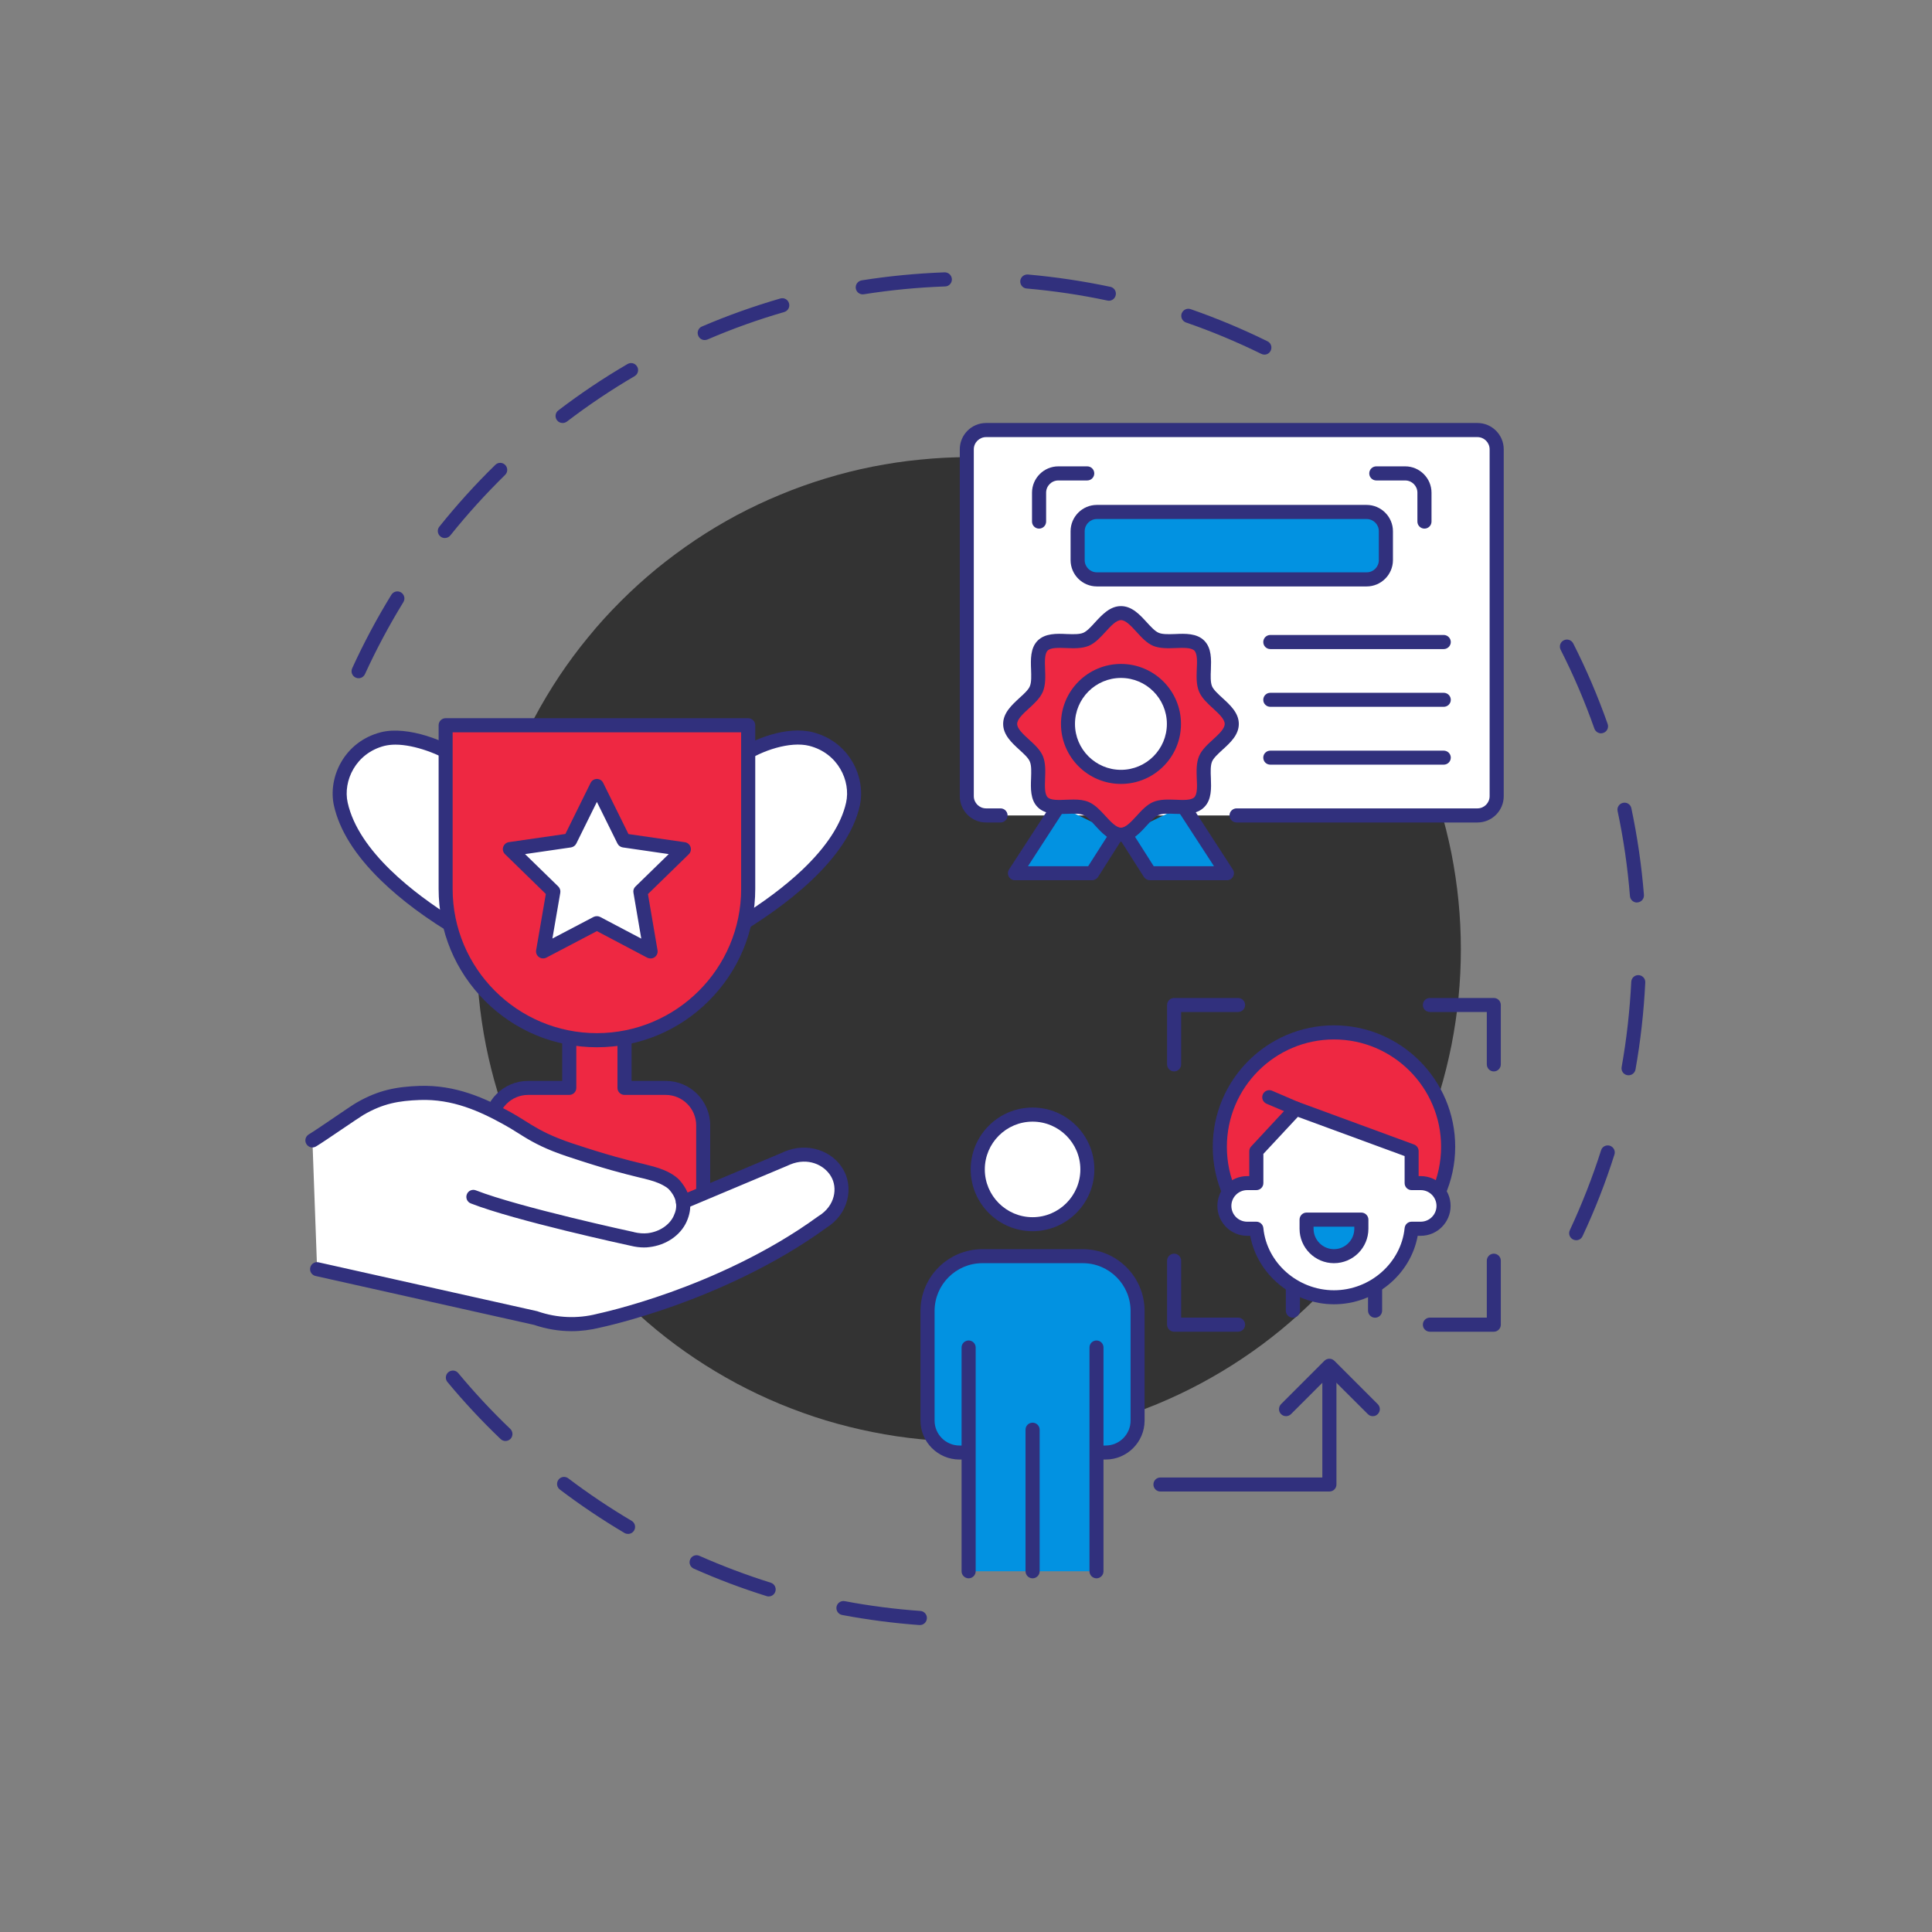 <?xml version="1.0" standalone="no"?>
<svg xmlns="http://www.w3.org/2000/svg" xmlns:xlink="http://www.w3.org/1999/xlink" width="100" zoomAndPan="magnify" viewBox="0 0 80.25 80.25" height="100" preserveAspectRatio="xMidYMid meet" version="1.0"><rect x="0" y="0" width="80.25" height="80.25" fill="#808080" stroke="none"/><defs><clipPath id="ed06d0c5dc"><path d="M 18 56 L 39 56 L 39 67.777 L 18 67.777 Z M 18 56 " clip-rule="nonzero"/></clipPath><clipPath id="4474228cea"><path d="M 64 26 L 68.371 26 L 68.371 52 L 64 52 Z M 64 26 " clip-rule="nonzero"/></clipPath><clipPath id="6af348369b"><path d="M 14 11.305 L 53 11.305 L 53 29 L 14 29 Z M 14 11.305 " clip-rule="nonzero"/></clipPath><clipPath id="2470582720"><path d="M 12.641 45 L 35 45 L 35 55 L 12.641 55 Z M 12.641 45 " clip-rule="nonzero"/></clipPath><clipPath id="9956551ba7"><path d="M 12.641 45 L 36 45 L 36 56 L 12.641 56 Z M 12.641 45 " clip-rule="nonzero"/></clipPath></defs><g clip-path="url(#ed06d0c5dc)"><path fill="#31307d" d="M 38.211 67.5 C 38.203 67.5 38.195 67.5 38.188 67.5 C 37.113 67.422 36.035 67.281 34.98 67.082 C 34.82 67.051 34.719 66.898 34.746 66.742 C 34.777 66.582 34.93 66.477 35.09 66.508 C 36.121 66.703 37.18 66.84 38.23 66.914 C 38.391 66.926 38.512 67.066 38.5 67.227 C 38.488 67.383 38.363 67.5 38.211 67.5 Z M 31.93 66.312 C 31.898 66.312 31.871 66.309 31.84 66.297 C 30.816 65.977 29.797 65.594 28.816 65.156 C 28.668 65.09 28.602 64.918 28.668 64.773 C 28.73 64.625 28.906 64.559 29.051 64.625 C 30.016 65.051 31.012 65.426 32.016 65.742 C 32.168 65.789 32.254 65.953 32.207 66.105 C 32.168 66.23 32.055 66.312 31.93 66.312 Z M 26.086 63.715 C 26.039 63.715 25.984 63.703 25.941 63.676 C 25.016 63.129 24.109 62.52 23.254 61.871 C 23.125 61.773 23.102 61.59 23.199 61.461 C 23.297 61.332 23.477 61.309 23.605 61.406 C 24.445 62.043 25.332 62.637 26.238 63.172 C 26.375 63.254 26.422 63.434 26.34 63.57 C 26.285 63.664 26.188 63.715 26.086 63.715 Z M 20.996 59.855 C 20.922 59.855 20.848 59.828 20.793 59.773 C 20.016 59.031 19.273 58.234 18.586 57.406 C 18.484 57.285 18.5 57.098 18.625 56.996 C 18.75 56.895 18.934 56.91 19.035 57.035 C 19.707 57.844 20.434 58.625 21.195 59.352 C 21.312 59.461 21.316 59.648 21.207 59.766 C 21.148 59.824 21.07 59.855 20.996 59.855 Z M 20.996 59.855 " fill-opacity="1" fill-rule="nonzero"/></g><g clip-path="url(#4474228cea)"><path fill="#31307d" d="M 65.473 51.516 C 65.43 51.516 65.387 51.504 65.348 51.488 C 65.199 51.418 65.137 51.246 65.207 51.098 C 65.707 50.023 66.145 48.91 66.504 47.781 C 66.551 47.625 66.715 47.543 66.871 47.59 C 67.023 47.641 67.109 47.805 67.059 47.957 C 66.695 49.109 66.25 50.25 65.734 51.348 C 65.688 51.453 65.582 51.516 65.473 51.516 Z M 67.645 44.664 C 67.629 44.664 67.609 44.664 67.594 44.66 C 67.434 44.633 67.328 44.48 67.359 44.32 C 67.566 43.16 67.699 41.969 67.758 40.781 C 67.766 40.621 67.902 40.496 68.062 40.504 C 68.223 40.512 68.348 40.648 68.34 40.809 C 68.281 42.02 68.145 43.238 67.934 44.426 C 67.906 44.566 67.785 44.664 67.645 44.664 Z M 67.992 37.488 C 67.844 37.488 67.715 37.371 67.703 37.219 C 67.609 36.035 67.438 34.848 67.191 33.691 C 67.156 33.535 67.258 33.379 67.418 33.348 C 67.574 33.312 67.73 33.414 67.762 33.57 C 68.012 34.754 68.188 35.965 68.285 37.172 C 68.297 37.332 68.176 37.473 68.016 37.484 C 68.008 37.488 68 37.488 67.992 37.488 Z M 66.504 30.461 C 66.383 30.461 66.27 30.383 66.227 30.266 C 65.832 29.148 65.363 28.047 64.824 26.988 C 64.754 26.844 64.809 26.668 64.953 26.598 C 65.098 26.523 65.273 26.582 65.348 26.727 C 65.895 27.805 66.375 28.93 66.777 30.07 C 66.832 30.223 66.75 30.391 66.602 30.441 C 66.566 30.453 66.535 30.461 66.504 30.461 Z M 66.504 30.461 " fill-opacity="1" fill-rule="nonzero"/></g><g clip-path="url(#6af348369b)"><path fill="#31307d" d="M 14.895 28.172 C 14.852 28.172 14.812 28.164 14.773 28.145 C 14.625 28.078 14.562 27.906 14.629 27.758 C 15.105 26.715 15.652 25.688 16.258 24.703 C 16.344 24.566 16.523 24.523 16.66 24.609 C 16.797 24.695 16.84 24.875 16.754 25.012 C 16.164 25.973 15.629 26.977 15.16 28 C 15.109 28.109 15.004 28.172 14.895 28.172 Z M 18.477 22.348 C 18.414 22.348 18.348 22.328 18.297 22.285 C 18.168 22.184 18.148 22 18.25 21.875 C 18.969 20.977 19.75 20.113 20.574 19.309 C 20.688 19.195 20.871 19.199 20.984 19.312 C 21.098 19.43 21.098 19.613 20.98 19.727 C 20.176 20.516 19.41 21.359 18.707 22.238 C 18.648 22.312 18.562 22.348 18.477 22.348 Z M 23.367 17.57 C 23.281 17.57 23.191 17.531 23.137 17.457 C 23.039 17.328 23.062 17.145 23.191 17.047 C 24.105 16.348 25.074 15.699 26.066 15.121 C 26.207 15.039 26.383 15.086 26.465 15.227 C 26.547 15.363 26.5 15.543 26.359 15.625 C 25.391 16.191 24.441 16.828 23.547 17.512 C 23.492 17.551 23.43 17.57 23.367 17.57 Z M 52.52 14.73 C 52.477 14.73 52.434 14.719 52.391 14.699 C 51.379 14.203 50.328 13.762 49.262 13.395 C 49.109 13.34 49.031 13.176 49.082 13.023 C 49.137 12.871 49.301 12.789 49.453 12.84 C 50.543 13.219 51.617 13.668 52.648 14.176 C 52.793 14.246 52.852 14.422 52.781 14.566 C 52.73 14.672 52.629 14.73 52.52 14.73 Z M 29.27 14.125 C 29.156 14.125 29.051 14.059 29.004 13.945 C 28.938 13.797 29.008 13.625 29.156 13.562 C 30.211 13.109 31.309 12.719 32.414 12.398 C 32.566 12.355 32.73 12.441 32.773 12.598 C 32.82 12.754 32.73 12.914 32.574 12.961 C 31.492 13.273 30.422 13.656 29.387 14.102 C 29.348 14.117 29.309 14.125 29.27 14.125 Z M 46.059 12.492 C 46.039 12.492 46.02 12.488 46 12.484 C 44.898 12.25 43.77 12.082 42.645 11.984 C 42.484 11.973 42.367 11.828 42.379 11.668 C 42.395 11.508 42.535 11.391 42.695 11.402 C 43.844 11.504 44.996 11.676 46.121 11.914 C 46.277 11.945 46.379 12.102 46.344 12.258 C 46.316 12.398 46.195 12.492 46.059 12.492 Z M 35.836 12.227 C 35.695 12.227 35.57 12.125 35.547 11.98 C 35.523 11.82 35.633 11.672 35.793 11.645 C 36.926 11.465 38.082 11.355 39.234 11.312 C 39.398 11.309 39.531 11.434 39.539 11.598 C 39.543 11.758 39.418 11.895 39.258 11.898 C 38.129 11.938 36.992 12.047 35.883 12.223 C 35.867 12.227 35.852 12.227 35.836 12.227 Z M 35.836 12.227 " fill-opacity="1" fill-rule="nonzero"/></g><path fill="#333333" d="M 60.68 39.434 C 60.68 40.105 60.648 40.773 60.582 41.438 C 60.516 42.105 60.418 42.766 60.289 43.422 C 60.156 44.078 59.996 44.727 59.801 45.371 C 59.605 46.012 59.383 46.641 59.125 47.258 C 58.867 47.875 58.582 48.48 58.266 49.07 C 57.953 49.664 57.609 50.234 57.234 50.793 C 56.863 51.352 56.465 51.887 56.039 52.406 C 55.617 52.922 55.168 53.418 54.691 53.891 C 54.219 54.363 53.723 54.812 53.207 55.238 C 52.688 55.664 52.152 56.062 51.594 56.434 C 51.039 56.805 50.465 57.148 49.875 57.465 C 49.285 57.781 48.68 58.066 48.059 58.324 C 47.441 58.578 46.812 58.805 46.172 59 C 45.531 59.191 44.883 59.355 44.227 59.484 C 43.566 59.617 42.906 59.715 42.242 59.781 C 41.574 59.848 40.906 59.879 40.238 59.879 C 39.566 59.879 38.898 59.848 38.234 59.781 C 37.566 59.715 36.906 59.617 36.246 59.484 C 35.59 59.355 34.941 59.191 34.301 59 C 33.66 58.805 33.031 58.578 32.414 58.324 C 31.793 58.066 31.188 57.781 30.598 57.465 C 30.008 57.148 29.434 56.805 28.879 56.434 C 28.32 56.062 27.785 55.664 27.266 55.238 C 26.75 54.812 26.254 54.363 25.781 53.891 C 25.305 53.418 24.855 52.922 24.434 52.406 C 24.008 51.887 23.609 51.352 23.238 50.793 C 22.867 50.234 22.523 49.664 22.207 49.07 C 21.891 48.48 21.605 47.875 21.348 47.258 C 21.094 46.641 20.867 46.012 20.672 45.371 C 20.477 44.727 20.316 44.078 20.184 43.422 C 20.055 42.766 19.957 42.105 19.891 41.438 C 19.824 40.773 19.793 40.105 19.793 39.434 C 19.793 38.766 19.824 38.098 19.891 37.43 C 19.957 36.766 20.055 36.102 20.184 35.445 C 20.316 34.789 20.477 34.141 20.672 33.5 C 20.867 32.859 21.094 32.23 21.348 31.609 C 21.605 30.992 21.891 30.387 22.207 29.797 C 22.523 29.207 22.867 28.633 23.238 28.074 C 23.609 27.52 24.008 26.98 24.434 26.465 C 24.855 25.945 25.305 25.453 25.781 24.977 C 26.254 24.504 26.75 24.055 27.266 23.629 C 27.785 23.207 28.32 22.809 28.879 22.434 C 29.434 22.062 30.008 21.719 30.598 21.402 C 31.188 21.09 31.793 20.801 32.414 20.547 C 33.031 20.289 33.66 20.066 34.301 19.871 C 34.941 19.676 35.59 19.512 36.246 19.383 C 36.906 19.254 37.566 19.152 38.234 19.09 C 38.898 19.023 39.566 18.988 40.238 18.988 C 40.906 18.988 41.574 19.023 42.242 19.09 C 42.906 19.152 43.566 19.254 44.227 19.383 C 44.883 19.512 45.531 19.676 46.172 19.871 C 46.812 20.066 47.441 20.289 48.059 20.547 C 48.68 20.801 49.285 21.09 49.875 21.402 C 50.465 21.719 51.039 22.062 51.594 22.434 C 52.152 22.809 52.688 23.207 53.207 23.629 C 53.723 24.055 54.219 24.504 54.691 24.977 C 55.168 25.453 55.617 25.945 56.039 26.465 C 56.465 26.98 56.863 27.52 57.234 28.074 C 57.609 28.633 57.953 29.207 58.266 29.797 C 58.582 30.387 58.867 30.992 59.125 31.609 C 59.383 32.23 59.605 32.859 59.801 33.5 C 59.996 34.141 60.156 34.789 60.289 35.445 C 60.418 36.102 60.516 36.766 60.582 37.43 C 60.648 38.098 60.68 38.766 60.68 39.434 Z M 60.68 39.434 " fill-opacity="1" fill-rule="nonzero"/><path fill="#ee2842" d="M 20.379 46.746 L 20.379 49.957 L 29.211 49.957 L 29.211 46.746 C 29.211 45.887 28.512 45.191 27.652 45.191 L 25.941 45.191 L 25.941 41.793 L 23.645 41.793 L 23.645 45.191 L 21.934 45.191 C 21.074 45.191 20.379 45.887 20.379 46.746 Z M 20.379 46.746 " fill-opacity="1" fill-rule="nonzero"/><path fill="#31307d" d="M 29.211 50.25 L 20.379 50.25 C 20.215 50.25 20.086 50.117 20.086 49.957 L 20.086 46.746 C 20.086 45.727 20.914 44.898 21.934 44.898 L 23.352 44.898 L 23.352 41.793 C 23.352 41.633 23.48 41.504 23.645 41.504 L 25.941 41.504 C 26.102 41.504 26.234 41.633 26.234 41.793 L 26.234 44.898 L 27.652 44.898 C 28.672 44.898 29.5 45.727 29.5 46.746 L 29.5 49.957 C 29.5 50.117 29.371 50.25 29.211 50.25 Z M 20.668 49.664 L 28.918 49.664 L 28.918 46.746 C 28.918 46.051 28.352 45.48 27.652 45.48 L 25.941 45.48 C 25.781 45.48 25.648 45.352 25.648 45.191 L 25.648 42.086 L 23.938 42.086 L 23.938 45.191 C 23.938 45.352 23.805 45.48 23.645 45.48 L 21.934 45.48 C 21.238 45.48 20.668 46.051 20.668 46.746 Z M 20.668 49.664 " fill-opacity="1" fill-rule="nonzero"/><path fill="#ffffff" d="M 30.316 38.684 C 32.477 37.41 34.961 35.516 35.43 33.398 C 35.652 32.383 35.062 31.047 33.684 30.699 C 32.719 30.457 31.367 30.961 30.633 31.52 Z M 30.316 38.684 " fill-opacity="1" fill-rule="nonzero"/><path fill="#31307d" d="M 30.004 39.207 L 30.344 31.371 L 30.453 31.289 C 31.266 30.668 32.703 30.148 33.758 30.414 C 35.297 30.805 35.973 32.301 35.715 33.461 C 35.215 35.723 32.586 37.684 30.465 38.934 Z M 30.918 31.672 L 30.633 38.148 C 31.695 37.492 32.594 36.82 33.309 36.145 C 34.328 35.18 34.945 34.234 35.145 33.336 C 35.344 32.441 34.812 31.285 33.613 30.98 C 32.82 30.781 31.633 31.176 30.918 31.672 Z M 30.918 31.672 " fill-opacity="1" fill-rule="nonzero"/><path fill="#ffffff" d="M 19.16 38.684 C 17.004 37.41 14.625 35.516 14.156 33.398 C 13.93 32.383 14.523 31.047 15.902 30.699 C 16.867 30.457 18.422 31.027 19.16 31.59 Z M 19.16 38.684 " fill-opacity="1" fill-rule="nonzero"/><path fill="#31307d" d="M 19.453 39.195 L 19.012 38.934 C 17.734 38.184 16.664 37.387 15.82 36.566 C 14.754 35.527 14.098 34.484 13.871 33.461 C 13.613 32.301 14.289 30.805 15.828 30.414 C 16.941 30.137 18.582 30.781 19.336 31.355 L 19.453 31.445 Z M 16.422 30.93 C 16.262 30.93 16.109 30.949 15.973 30.98 C 14.773 31.285 14.242 32.441 14.441 33.336 C 14.891 35.371 17.238 37.148 18.867 38.164 L 18.867 31.738 C 18.281 31.34 17.238 30.93 16.422 30.93 Z M 16.422 30.93 " fill-opacity="1" fill-rule="nonzero"/><path fill="#ee2842" d="M 31.078 30.125 L 31.078 36.922 C 31.078 40.395 28.266 43.207 24.793 43.207 C 21.324 43.207 18.508 40.395 18.508 36.922 L 18.508 30.125 Z M 31.078 30.125 " fill-opacity="1" fill-rule="nonzero"/><path fill="#31307d" d="M 24.793 43.5 C 23.035 43.5 21.387 42.816 20.145 41.574 C 18.902 40.332 18.219 38.68 18.219 36.922 L 18.219 30.125 C 18.219 29.965 18.348 29.832 18.508 29.832 L 31.078 29.832 C 31.238 29.832 31.371 29.965 31.371 30.125 L 31.371 36.922 C 31.371 38.68 30.684 40.332 29.441 41.574 C 28.199 42.816 26.551 43.5 24.793 43.5 Z M 18.801 30.418 L 18.801 36.922 C 18.801 40.227 21.488 42.914 24.793 42.914 C 28.098 42.914 30.785 40.227 30.785 36.922 L 30.785 30.418 Z M 18.801 30.418 " fill-opacity="1" fill-rule="nonzero"/><path fill="#ffffff" d="M 22.559 39.52 L 24.793 38.348 L 27.023 39.52 L 26.598 37.035 L 28.406 35.273 L 25.91 34.91 L 24.793 32.648 L 23.676 34.91 L 21.18 35.27 L 22.984 37.031 Z M 22.559 39.52 " fill-opacity="1" fill-rule="nonzero"/><path fill="#31307d" d="M 27.023 39.812 C 26.977 39.812 26.93 39.801 26.887 39.781 L 24.793 38.676 L 22.695 39.777 C 22.594 39.828 22.477 39.82 22.387 39.754 C 22.297 39.691 22.25 39.578 22.27 39.469 L 22.672 37.133 L 20.977 35.48 C 20.895 35.402 20.867 35.285 20.902 35.18 C 20.938 35.074 21.027 34.996 21.137 34.98 L 23.484 34.641 L 24.531 32.52 C 24.582 32.418 24.684 32.355 24.793 32.355 C 24.906 32.355 25.008 32.418 25.055 32.52 L 26.105 34.645 L 28.449 34.984 C 28.559 35 28.648 35.078 28.684 35.184 C 28.719 35.289 28.691 35.406 28.609 35.484 L 26.914 37.137 L 27.312 39.473 C 27.332 39.582 27.285 39.691 27.195 39.758 C 27.145 39.793 27.086 39.812 27.023 39.812 Z M 24.793 38.055 C 24.84 38.055 24.887 38.066 24.926 38.086 L 26.637 38.988 L 26.312 37.082 C 26.293 36.988 26.324 36.891 26.395 36.824 L 27.777 35.477 L 25.867 35.199 C 25.773 35.184 25.691 35.125 25.648 35.039 L 24.793 33.309 L 23.938 35.039 C 23.895 35.125 23.812 35.184 23.719 35.199 L 21.809 35.477 L 23.191 36.824 C 23.258 36.891 23.289 36.988 23.273 37.082 L 22.945 38.984 L 24.656 38.086 C 24.699 38.066 24.746 38.055 24.793 38.055 Z M 24.793 38.055 " fill-opacity="1" fill-rule="nonzero"/><g clip-path="url(#2470582720)"><path fill="#ffffff" d="M 12.977 47.371 C 13.367 47.137 14.668 46.223 14.945 46.062 C 15.777 45.574 16.473 45.434 17.426 45.398 C 18.777 45.352 19.918 45.816 21.09 46.465 C 21.719 46.812 22.113 47.168 23.09 47.555 C 23.094 47.559 23.098 47.559 23.098 47.559 C 23.27 47.625 23.457 47.691 23.664 47.762 C 25.363 48.328 26.082 48.488 26.828 48.672 C 27.148 48.754 27.406 48.828 27.672 48.969 C 27.805 49.043 27.93 49.125 28.008 49.211 C 28.211 49.441 28.336 49.676 28.367 49.93 L 32.602 48.148 L 32.703 48.102 C 33.543 47.758 34.387 48.078 34.762 48.703 C 35.133 49.316 34.984 50.25 34.16 50.758 C 29.988 53.801 24.863 54.859 24.863 54.859 C 24 55.078 23.098 55.039 22.258 54.75 L 13.172 52.715 Z M 12.977 47.371 " fill-opacity="1" fill-rule="nonzero"/></g><g clip-path="url(#9956551ba7)"><path fill="#31307d" d="M 23.742 55.293 C 23.215 55.293 22.688 55.203 22.18 55.031 L 13.105 53 C 12.949 52.965 12.852 52.809 12.887 52.652 C 12.922 52.496 13.078 52.395 13.234 52.434 L 22.32 54.465 C 22.332 54.469 22.344 54.473 22.352 54.477 C 23.141 54.746 23.984 54.781 24.789 54.578 C 24.793 54.574 24.797 54.574 24.801 54.574 C 24.816 54.57 26.094 54.305 27.859 53.672 C 29.484 53.09 31.863 52.07 33.988 50.52 C 33.992 50.516 34 50.512 34.008 50.508 C 34.691 50.086 34.805 49.336 34.512 48.855 C 34.23 48.383 33.559 48.066 32.82 48.371 L 32.723 48.414 C 32.719 48.418 32.715 48.418 32.715 48.418 L 28.48 50.199 C 28.398 50.234 28.305 50.23 28.223 50.184 C 28.145 50.141 28.09 50.059 28.078 49.969 C 28.055 49.781 27.961 49.598 27.789 49.406 C 27.762 49.379 27.691 49.312 27.531 49.227 C 27.289 49.098 27.047 49.031 26.758 48.957 C 26.699 48.941 26.637 48.926 26.574 48.914 C 25.871 48.742 25.145 48.562 23.574 48.039 C 23.363 47.969 23.18 47.902 23.012 47.836 C 23 47.832 22.984 47.828 22.969 47.82 C 22.281 47.547 21.875 47.289 21.484 47.043 C 21.305 46.93 21.141 46.828 20.949 46.723 C 19.93 46.156 18.797 45.641 17.434 45.691 C 16.574 45.723 15.914 45.832 15.094 46.312 C 14.969 46.387 14.586 46.648 14.215 46.898 C 13.781 47.191 13.336 47.496 13.125 47.621 C 12.988 47.703 12.809 47.66 12.727 47.52 C 12.641 47.383 12.688 47.203 12.824 47.121 C 13.02 47.004 13.48 46.691 13.887 46.414 C 14.301 46.133 14.656 45.891 14.797 45.809 C 15.723 45.27 16.484 45.141 17.414 45.105 C 18.918 45.055 20.137 45.605 21.234 46.211 C 21.438 46.324 21.617 46.438 21.793 46.547 C 22.164 46.781 22.547 47.023 23.184 47.277 C 23.191 47.277 23.199 47.281 23.207 47.285 C 23.371 47.352 23.551 47.418 23.758 47.488 C 25.305 48 26.023 48.176 26.715 48.344 C 26.777 48.359 26.836 48.375 26.898 48.391 C 27.219 48.469 27.508 48.551 27.809 48.711 C 27.988 48.809 28.129 48.914 28.223 49.016 C 28.375 49.188 28.484 49.359 28.559 49.535 L 32.48 47.883 L 32.582 47.836 C 32.582 47.836 32.586 47.836 32.59 47.832 C 33.055 47.641 33.539 47.617 33.996 47.762 C 34.426 47.898 34.789 48.18 35.012 48.555 C 35.238 48.926 35.305 49.398 35.191 49.84 C 35.074 50.312 34.766 50.727 34.324 51 C 32.141 52.59 29.707 53.629 28.043 54.227 C 26.289 54.852 25.039 55.121 24.926 55.145 C 24.535 55.242 24.141 55.293 23.742 55.293 Z M 23.297 47.348 Z M 23.297 47.348 " fill-opacity="1" fill-rule="nonzero"/></g><path fill="#31307d" d="M 26.746 51.816 C 26.574 51.816 26.391 51.793 26.199 51.746 C 25.965 51.695 21.387 50.703 19.559 49.988 C 19.406 49.93 19.332 49.758 19.391 49.609 C 19.449 49.457 19.621 49.383 19.77 49.445 C 21.566 50.145 26.281 51.168 26.328 51.176 C 26.328 51.18 26.332 51.18 26.332 51.18 C 26.539 51.23 26.734 51.242 26.906 51.223 C 27.391 51.164 27.812 50.883 27.984 50.504 C 28.074 50.312 28.105 50.137 28.078 49.973 C 28.055 49.812 28.168 49.664 28.328 49.641 C 28.484 49.617 28.633 49.73 28.656 49.887 C 28.699 50.168 28.652 50.449 28.52 50.746 C 28.262 51.316 27.668 51.719 26.977 51.801 C 26.902 51.812 26.824 51.816 26.746 51.816 Z M 26.746 51.816 " fill-opacity="1" fill-rule="nonzero"/><path fill="#31307d" d="M 57.023 58.824 C 56.945 58.824 56.871 58.797 56.816 58.738 L 55.219 57.145 L 53.625 58.738 C 53.512 58.852 53.324 58.852 53.211 58.738 C 53.098 58.625 53.098 58.441 53.211 58.324 L 55.012 56.523 C 55.066 56.469 55.141 56.438 55.219 56.438 C 55.297 56.438 55.371 56.469 55.426 56.523 L 57.227 58.324 C 57.344 58.441 57.344 58.625 57.227 58.738 C 57.172 58.797 57.098 58.824 57.023 58.824 Z M 57.023 58.824 " fill-opacity="1" fill-rule="nonzero"/><path fill="#31307d" d="M 55.219 61.953 L 48.199 61.953 C 48.039 61.953 47.91 61.824 47.91 61.66 C 47.91 61.5 48.039 61.371 48.199 61.371 L 54.926 61.371 L 54.926 56.918 C 54.926 56.758 55.059 56.629 55.219 56.629 C 55.383 56.629 55.512 56.758 55.512 56.918 L 55.512 61.66 C 55.512 61.824 55.383 61.953 55.219 61.953 Z M 55.219 61.953 " fill-opacity="1" fill-rule="nonzero"/><path fill="#0292e1" d="M 40.234 65.266 L 40.234 55.973 L 40.234 60.336 L 39.855 60.336 C 39.121 60.336 38.527 59.738 38.527 59.008 L 38.527 54.453 C 38.527 53.195 39.547 52.176 40.805 52.176 L 44.977 52.176 C 46.234 52.176 47.254 53.195 47.254 54.453 L 47.254 59.008 C 47.254 59.738 46.656 60.336 45.926 60.336 L 45.547 60.336 L 45.547 55.973 L 45.547 65.266 Z M 40.234 65.266 " fill-opacity="1" fill-rule="nonzero"/><path fill="#31307d" d="M 45.547 65.559 C 45.383 65.559 45.254 65.426 45.254 65.266 L 45.254 55.973 C 45.254 55.809 45.383 55.68 45.547 55.68 C 45.707 55.68 45.836 55.809 45.836 55.973 L 45.836 60.043 L 45.926 60.043 C 46.496 60.043 46.961 59.578 46.961 59.008 L 46.961 54.453 C 46.961 53.359 46.07 52.469 44.977 52.469 L 40.805 52.469 C 39.711 52.469 38.82 53.359 38.82 54.453 L 38.82 59.008 C 38.82 59.578 39.285 60.043 39.855 60.043 L 39.941 60.043 L 39.941 55.973 C 39.941 55.809 40.074 55.68 40.234 55.68 C 40.395 55.68 40.527 55.809 40.527 55.973 L 40.527 65.266 C 40.527 65.426 40.395 65.559 40.234 65.559 C 40.074 65.559 39.941 65.426 39.941 65.266 L 39.941 60.625 L 39.855 60.625 C 38.961 60.625 38.234 59.898 38.234 59.008 L 38.234 54.453 C 38.234 53.039 39.387 51.887 40.805 51.887 L 44.977 51.887 C 46.395 51.887 47.543 53.039 47.543 54.453 L 47.543 59.008 C 47.543 59.898 46.816 60.625 45.926 60.625 L 45.836 60.625 L 45.836 65.266 C 45.836 65.426 45.707 65.559 45.547 65.559 Z M 45.547 65.559 " fill-opacity="1" fill-rule="nonzero"/><path fill="#ffffff" d="M 45.168 48.574 C 45.168 48.875 45.109 49.164 44.992 49.445 C 44.879 49.723 44.711 49.969 44.5 50.184 C 44.285 50.395 44.039 50.562 43.762 50.676 C 43.48 50.793 43.191 50.852 42.891 50.852 C 42.59 50.852 42.297 50.793 42.02 50.676 C 41.738 50.562 41.492 50.395 41.281 50.184 C 41.066 49.969 40.902 49.723 40.785 49.445 C 40.672 49.164 40.613 48.875 40.613 48.574 C 40.613 48.273 40.672 47.98 40.785 47.703 C 40.902 47.422 41.066 47.176 41.281 46.965 C 41.492 46.75 41.738 46.586 42.02 46.469 C 42.297 46.355 42.59 46.297 42.891 46.297 C 43.191 46.297 43.48 46.355 43.762 46.469 C 44.039 46.586 44.285 46.75 44.5 46.965 C 44.711 47.176 44.879 47.422 44.992 47.703 C 45.109 47.98 45.168 48.273 45.168 48.574 Z M 45.168 48.574 " fill-opacity="1" fill-rule="nonzero"/><path fill="#31307d" d="M 42.891 51.141 C 41.473 51.141 40.32 49.988 40.32 48.574 C 40.32 47.156 41.473 46.004 42.891 46.004 C 44.305 46.004 45.457 47.156 45.457 48.574 C 45.457 49.988 44.305 51.141 42.891 51.141 Z M 42.891 46.59 C 41.797 46.59 40.906 47.48 40.906 48.574 C 40.906 49.668 41.797 50.559 42.891 50.559 C 43.984 50.559 44.875 49.668 44.875 48.574 C 44.875 47.48 43.984 46.59 42.891 46.59 Z M 42.891 46.59 " fill-opacity="1" fill-rule="nonzero"/><path fill="#31307d" d="M 42.891 65.559 C 42.727 65.559 42.598 65.426 42.598 65.266 L 42.598 59.387 C 42.598 59.223 42.727 59.094 42.891 59.094 C 43.051 59.094 43.184 59.223 43.184 59.387 L 43.184 65.266 C 43.184 65.426 43.051 65.559 42.891 65.559 Z M 42.891 65.559 " fill-opacity="1" fill-rule="nonzero"/><path fill="#ee2842" d="M 51.082 49.582 C 50.816 48.988 50.668 48.328 50.668 47.633 C 50.668 45.008 52.789 42.883 55.41 42.883 C 58.027 42.883 60.152 45.008 60.152 47.633 C 60.152 48.328 60.004 48.988 59.734 49.582 Z M 51.082 49.582 " fill-opacity="1" fill-rule="nonzero"/><path fill="#31307d" d="M 59.734 49.875 C 59.695 49.875 59.652 49.867 59.613 49.848 C 59.469 49.781 59.402 49.609 59.469 49.465 C 59.727 48.887 59.859 48.27 59.859 47.633 C 59.859 45.176 57.863 43.176 55.41 43.176 C 52.957 43.176 50.961 45.176 50.961 47.633 C 50.961 48.27 51.09 48.887 51.352 49.461 C 51.418 49.609 51.352 49.781 51.203 49.848 C 51.055 49.914 50.883 49.848 50.816 49.703 C 50.523 49.051 50.375 48.355 50.375 47.633 C 50.375 44.852 52.633 42.59 55.41 42.59 C 58.184 42.59 60.445 44.852 60.445 47.633 C 60.445 48.355 60.293 49.051 60 49.703 C 59.953 49.812 59.848 49.875 59.734 49.875 Z M 59.734 49.875 " fill-opacity="1" fill-rule="nonzero"/><path fill="#31307d" d="M 53.703 54.734 C 53.539 54.734 53.41 54.602 53.41 54.441 L 53.41 53.402 C 53.41 53.238 53.539 53.109 53.703 53.109 C 53.863 53.109 53.996 53.238 53.996 53.402 L 53.996 54.441 C 53.996 54.602 53.863 54.734 53.703 54.734 Z M 53.703 54.734 " fill-opacity="1" fill-rule="nonzero"/><path fill="#31307d" d="M 57.117 54.734 C 56.957 54.734 56.824 54.602 56.824 54.441 L 56.824 53.402 C 56.824 53.238 56.957 53.109 57.117 53.109 C 57.277 53.109 57.41 53.238 57.41 53.402 L 57.41 54.441 C 57.41 54.602 57.277 54.734 57.117 54.734 Z M 57.117 54.734 " fill-opacity="1" fill-rule="nonzero"/><path fill="#ffffff" d="M 59.012 49.141 L 58.633 49.141 L 58.633 47.816 L 53.828 46.051 L 52.184 47.816 L 52.184 49.141 L 51.805 49.141 C 51.281 49.141 50.855 49.566 50.855 50.09 C 50.855 50.613 51.281 51.039 51.805 51.039 L 52.184 51.039 C 52.344 52.641 53.77 53.883 55.41 53.883 C 57.047 53.883 58.477 52.641 58.633 51.039 L 59.012 51.039 C 59.539 51.039 59.961 50.613 59.961 50.09 C 59.961 49.566 59.539 49.141 59.012 49.141 Z M 59.012 49.141 " fill-opacity="1" fill-rule="nonzero"/><path fill="#31307d" d="M 55.41 54.176 C 53.703 54.176 52.227 52.945 51.93 51.332 L 51.805 51.332 C 51.121 51.332 50.566 50.773 50.566 50.09 C 50.566 49.406 51.121 48.852 51.805 48.852 L 51.891 48.852 L 51.891 47.816 C 51.891 47.742 51.922 47.668 51.973 47.617 L 53.613 45.852 C 53.695 45.766 53.82 45.734 53.93 45.773 L 58.734 47.539 C 58.852 47.582 58.926 47.691 58.926 47.816 L 58.926 48.852 L 59.012 48.852 C 59.699 48.852 60.254 49.406 60.254 50.09 C 60.254 50.773 59.699 51.332 59.012 51.332 L 58.887 51.332 C 58.594 52.945 57.117 54.176 55.41 54.176 Z M 51.805 49.434 C 51.441 49.434 51.148 49.73 51.148 50.09 C 51.148 50.453 51.441 50.746 51.805 50.746 L 52.184 50.746 C 52.336 50.746 52.461 50.859 52.477 51.012 C 52.617 52.457 53.906 53.594 55.41 53.594 C 56.91 53.594 58.199 52.457 58.344 51.012 C 58.359 50.859 58.484 50.746 58.633 50.746 L 59.012 50.746 C 59.375 50.746 59.668 50.453 59.668 50.09 C 59.668 49.73 59.375 49.434 59.012 49.434 L 58.633 49.434 C 58.473 49.434 58.344 49.305 58.344 49.141 L 58.344 48.02 L 53.91 46.391 L 52.477 47.93 L 52.477 49.141 C 52.477 49.305 52.348 49.434 52.184 49.434 Z M 51.805 49.434 " fill-opacity="1" fill-rule="nonzero"/><path fill="#31307d" d="M 53.828 46.34 C 53.789 46.34 53.75 46.336 53.715 46.316 L 52.605 45.844 C 52.457 45.777 52.391 45.609 52.453 45.461 C 52.516 45.312 52.688 45.242 52.836 45.305 L 53.945 45.781 C 54.094 45.844 54.16 46.016 54.098 46.164 C 54.051 46.277 53.941 46.34 53.828 46.34 Z M 53.828 46.34 " fill-opacity="1" fill-rule="nonzero"/><path fill="#0292e1" d="M 55.41 52.176 C 54.781 52.176 54.27 51.668 54.27 51.039 L 54.27 50.66 L 56.547 50.66 L 56.547 51.039 C 56.547 51.668 56.039 52.176 55.41 52.176 Z M 55.41 52.176 " fill-opacity="1" fill-rule="nonzero"/><path fill="#31307d" d="M 55.41 52.469 C 54.621 52.469 53.98 51.828 53.98 51.039 L 53.98 50.66 C 53.98 50.5 54.109 50.367 54.27 50.367 L 56.547 50.367 C 56.707 50.367 56.84 50.5 56.84 50.66 L 56.84 51.039 C 56.84 51.828 56.199 52.469 55.41 52.469 Z M 54.562 50.953 L 54.562 51.039 C 54.562 51.504 54.941 51.887 55.41 51.887 C 55.875 51.887 56.254 51.504 56.254 51.039 L 56.254 50.953 Z M 54.562 50.953 " fill-opacity="1" fill-rule="nonzero"/><path fill="#31307d" d="M 48.77 44.504 C 48.609 44.504 48.477 44.371 48.477 44.211 L 48.477 41.746 C 48.477 41.582 48.609 41.453 48.77 41.453 L 51.426 41.453 C 51.586 41.453 51.719 41.582 51.719 41.746 C 51.719 41.906 51.586 42.035 51.426 42.035 L 49.062 42.035 L 49.062 44.211 C 49.062 44.371 48.93 44.504 48.77 44.504 Z M 48.77 44.504 " fill-opacity="1" fill-rule="nonzero"/><path fill="#31307d" d="M 51.426 55.316 L 48.77 55.316 C 48.609 55.316 48.477 55.184 48.477 55.023 L 48.477 52.367 C 48.477 52.207 48.609 52.074 48.77 52.074 C 48.93 52.074 49.062 52.207 49.062 52.367 L 49.062 54.73 L 51.426 54.73 C 51.586 54.73 51.719 54.863 51.719 55.023 C 51.719 55.184 51.586 55.316 51.426 55.316 Z M 51.426 55.316 " fill-opacity="1" fill-rule="nonzero"/><path fill="#31307d" d="M 62.047 55.316 L 59.395 55.316 C 59.23 55.316 59.102 55.184 59.102 55.023 C 59.102 54.863 59.23 54.73 59.395 54.73 L 61.758 54.73 L 61.758 52.367 C 61.758 52.207 61.887 52.074 62.047 52.074 C 62.211 52.074 62.34 52.207 62.34 52.367 L 62.34 55.023 C 62.34 55.184 62.211 55.316 62.047 55.316 Z M 62.047 55.316 " fill-opacity="1" fill-rule="nonzero"/><path fill="#31307d" d="M 62.047 44.504 C 61.887 44.504 61.758 44.371 61.758 44.211 L 61.758 42.035 L 59.395 42.035 C 59.23 42.035 59.102 41.906 59.102 41.746 C 59.102 41.582 59.23 41.453 59.395 41.453 L 62.047 41.453 C 62.211 41.453 62.34 41.582 62.34 41.746 L 62.34 44.211 C 62.34 44.371 62.211 44.504 62.047 44.504 Z M 62.047 44.504 " fill-opacity="1" fill-rule="nonzero"/><path fill="#ffffff" d="M 41.559 33.871 L 40.961 33.871 C 40.516 33.871 40.16 33.512 40.16 33.07 L 40.16 18.664 C 40.16 18.223 40.516 17.863 40.961 17.863 L 61.367 17.863 C 61.809 17.863 62.168 18.223 62.168 18.664 L 62.168 33.07 C 62.168 33.512 61.809 33.871 61.367 33.871 Z M 41.559 33.871 " fill-opacity="1" fill-rule="nonzero"/><path fill="#31307d" d="M 61.367 34.164 L 51.363 34.164 C 51.203 34.164 51.07 34.031 51.07 33.871 C 51.07 33.711 51.203 33.578 51.363 33.578 L 61.367 33.578 C 61.648 33.578 61.875 33.352 61.875 33.07 L 61.875 18.664 C 61.875 18.383 61.648 18.156 61.367 18.156 L 40.961 18.156 C 40.68 18.156 40.449 18.383 40.449 18.664 L 40.449 33.07 C 40.449 33.352 40.68 33.578 40.961 33.578 L 41.559 33.578 C 41.723 33.578 41.852 33.711 41.852 33.871 C 41.852 34.031 41.723 34.164 41.559 34.164 L 40.961 34.164 C 40.355 34.164 39.867 33.672 39.867 33.07 L 39.867 18.664 C 39.867 18.062 40.355 17.57 40.961 17.57 L 61.367 17.57 C 61.973 17.57 62.461 18.062 62.461 18.664 L 62.461 33.07 C 62.461 33.672 61.973 34.164 61.367 34.164 Z M 61.367 34.164 " fill-opacity="1" fill-rule="nonzero"/><path fill="#0292e1" d="M 56.766 24.066 L 45.562 24.066 C 45.121 24.066 44.762 23.707 44.762 23.266 L 44.762 22.066 C 44.762 21.625 45.121 21.266 45.562 21.266 L 56.766 21.266 C 57.207 21.266 57.566 21.625 57.566 22.066 L 57.566 23.266 C 57.566 23.707 57.207 24.066 56.766 24.066 Z M 56.766 24.066 " fill-opacity="1" fill-rule="nonzero"/><path fill="#31307d" d="M 56.766 24.359 L 45.562 24.359 C 44.957 24.359 44.469 23.867 44.469 23.266 L 44.469 22.066 C 44.469 21.465 44.957 20.973 45.562 20.973 L 56.766 20.973 C 57.367 20.973 57.859 21.465 57.859 22.066 L 57.859 23.266 C 57.859 23.867 57.367 24.359 56.766 24.359 Z M 45.562 21.559 C 45.281 21.559 45.055 21.785 45.055 22.066 L 45.055 23.266 C 45.055 23.547 45.281 23.773 45.562 23.773 L 56.766 23.773 C 57.047 23.773 57.273 23.547 57.273 23.266 L 57.273 22.066 C 57.273 21.785 57.047 21.559 56.766 21.559 Z M 45.562 21.559 " fill-opacity="1" fill-rule="nonzero"/><path fill="#31307d" d="M 43.16 21.957 C 43 21.957 42.867 21.828 42.867 21.664 L 42.867 20.465 C 42.867 19.863 43.359 19.371 43.961 19.371 L 45.16 19.371 C 45.324 19.371 45.453 19.504 45.453 19.664 C 45.453 19.824 45.324 19.957 45.16 19.957 L 43.961 19.957 C 43.68 19.957 43.453 20.184 43.453 20.465 L 43.453 21.664 C 43.453 21.828 43.32 21.957 43.16 21.957 Z M 43.16 21.957 " fill-opacity="1" fill-rule="nonzero"/><path fill="#31307d" d="M 59.168 21.957 C 59.008 21.957 58.875 21.828 58.875 21.664 L 58.875 20.465 C 58.875 20.184 58.648 19.957 58.367 19.957 L 57.168 19.957 C 57.004 19.957 56.875 19.824 56.875 19.664 C 56.875 19.504 57.004 19.371 57.168 19.371 L 58.367 19.371 C 58.969 19.371 59.461 19.863 59.461 20.465 L 59.461 21.664 C 59.461 21.828 59.328 21.957 59.168 21.957 Z M 59.168 21.957 " fill-opacity="1" fill-rule="nonzero"/><path fill="#31307d" d="M 59.969 26.961 L 52.766 26.961 C 52.602 26.961 52.473 26.828 52.473 26.668 C 52.473 26.508 52.602 26.375 52.766 26.375 L 59.969 26.375 C 60.129 26.375 60.262 26.508 60.262 26.668 C 60.262 26.828 60.129 26.961 59.969 26.961 Z M 59.969 26.961 " fill-opacity="1" fill-rule="nonzero"/><path fill="#31307d" d="M 59.969 29.359 L 52.766 29.359 C 52.602 29.359 52.473 29.23 52.473 29.07 C 52.473 28.906 52.602 28.777 52.766 28.777 L 59.969 28.777 C 60.129 28.777 60.262 28.906 60.262 29.07 C 60.262 29.23 60.129 29.359 59.969 29.359 Z M 59.969 29.359 " fill-opacity="1" fill-rule="nonzero"/><path fill="#31307d" d="M 59.969 31.762 L 52.766 31.762 C 52.602 31.762 52.473 31.633 52.473 31.469 C 52.473 31.309 52.602 31.18 52.766 31.18 L 59.969 31.18 C 60.129 31.18 60.262 31.309 60.262 31.469 C 60.262 31.633 60.129 31.762 59.969 31.762 Z M 59.969 31.762 " fill-opacity="1" fill-rule="nonzero"/><path fill="#0292e1" d="M 43.977 33.473 L 42.16 36.273 L 45.359 36.273 L 46.379 34.672 L 46.395 34.645 Z M 43.977 33.473 " fill-opacity="1" fill-rule="nonzero"/><path fill="#31307d" d="M 45.359 36.562 L 42.16 36.562 C 42.051 36.562 41.953 36.504 41.902 36.41 C 41.852 36.316 41.855 36.203 41.914 36.113 L 43.734 33.312 C 43.82 33.176 44.004 33.137 44.137 33.227 C 44.273 33.312 44.312 33.496 44.223 33.629 L 42.699 35.98 L 45.199 35.98 L 46.133 34.516 L 46.148 34.492 C 46.23 34.355 46.41 34.312 46.547 34.398 C 46.688 34.48 46.73 34.66 46.645 34.797 L 46.629 34.824 C 46.629 34.824 46.625 34.828 46.625 34.828 L 45.609 36.43 C 45.555 36.512 45.461 36.562 45.359 36.562 Z M 45.359 36.562 " fill-opacity="1" fill-rule="nonzero"/><path fill="#0292e1" d="M 49.145 33.473 L 50.965 36.273 L 47.762 36.273 L 46.742 34.672 L 46.727 34.645 Z M 49.145 33.473 " fill-opacity="1" fill-rule="nonzero"/><path fill="#31307d" d="M 50.965 36.562 L 47.762 36.562 C 47.664 36.562 47.57 36.512 47.516 36.43 L 46.496 34.828 C 46.496 34.828 46.496 34.824 46.496 34.824 L 46.48 34.797 C 46.395 34.66 46.438 34.48 46.574 34.398 C 46.711 34.312 46.891 34.355 46.977 34.492 L 46.992 34.516 L 47.922 35.98 L 50.426 35.98 L 48.898 33.629 C 48.812 33.496 48.852 33.312 48.984 33.227 C 49.121 33.137 49.301 33.176 49.391 33.312 L 51.207 36.113 C 51.266 36.203 51.27 36.316 51.219 36.41 C 51.168 36.504 51.07 36.562 50.965 36.562 Z M 50.965 36.562 " fill-opacity="1" fill-rule="nonzero"/><path fill="#ee2842" d="M 46.562 34.672 C 45.992 34.672 45.602 33.789 45.109 33.582 C 44.594 33.367 43.695 33.711 43.309 33.32 C 42.922 32.934 43.262 32.035 43.051 31.523 C 42.844 31.027 41.961 30.637 41.961 30.07 C 41.961 29.5 42.844 29.109 43.051 28.617 C 43.262 28.102 42.922 27.203 43.309 26.816 C 43.695 26.43 44.594 26.77 45.109 26.559 C 45.602 26.352 45.992 25.469 46.562 25.469 C 47.129 25.469 47.52 26.352 48.016 26.559 C 48.527 26.77 49.426 26.43 49.816 26.816 C 50.203 27.203 49.859 28.102 50.074 28.617 C 50.281 29.109 51.164 29.5 51.164 30.07 C 51.164 30.637 50.281 31.027 50.074 31.523 C 49.859 32.035 50.203 32.934 49.812 33.32 C 49.426 33.711 48.527 33.367 48.016 33.582 C 47.52 33.789 47.129 34.672 46.562 34.672 Z M 46.562 34.672 " fill-opacity="1" fill-rule="nonzero"/><path fill="#31307d" d="M 46.562 34.965 C 46.105 34.965 45.777 34.605 45.484 34.285 C 45.32 34.105 45.145 33.914 44.996 33.852 C 44.832 33.785 44.566 33.793 44.309 33.805 C 43.891 33.82 43.414 33.84 43.102 33.527 C 42.793 33.219 42.812 32.742 42.828 32.32 C 42.836 32.062 42.848 31.797 42.777 31.637 C 42.719 31.484 42.527 31.312 42.344 31.145 C 42.027 30.855 41.668 30.527 41.668 30.07 C 41.668 29.613 42.027 29.285 42.344 28.992 C 42.527 28.828 42.719 28.652 42.777 28.504 C 42.848 28.34 42.836 28.074 42.828 27.816 C 42.812 27.398 42.793 26.922 43.102 26.609 C 43.414 26.301 43.891 26.316 44.309 26.336 C 44.566 26.344 44.832 26.355 44.996 26.285 C 45.145 26.223 45.32 26.035 45.484 25.852 C 45.777 25.535 46.105 25.176 46.562 25.176 C 47.02 25.176 47.348 25.535 47.637 25.852 C 47.805 26.035 47.977 26.223 48.129 26.285 C 48.289 26.355 48.555 26.344 48.812 26.336 C 49.234 26.316 49.711 26.301 50.02 26.609 C 50.332 26.922 50.312 27.398 50.297 27.816 C 50.285 28.074 50.277 28.34 50.344 28.504 C 50.406 28.652 50.598 28.828 50.777 28.992 C 51.098 29.285 51.457 29.613 51.457 30.07 C 51.457 30.527 51.098 30.855 50.777 31.145 C 50.598 31.312 50.406 31.484 50.344 31.637 C 50.277 31.797 50.285 32.062 50.297 32.32 C 50.312 32.742 50.332 33.219 50.02 33.527 C 49.711 33.84 49.234 33.82 48.812 33.805 C 48.555 33.793 48.289 33.785 48.129 33.852 C 47.977 33.914 47.805 34.105 47.637 34.285 C 47.348 34.605 47.02 34.965 46.562 34.965 Z M 44.586 33.211 C 44.809 33.211 45.027 33.23 45.219 33.312 C 45.488 33.426 45.707 33.664 45.918 33.895 C 46.137 34.133 46.363 34.379 46.562 34.379 C 46.762 34.379 46.988 34.133 47.207 33.895 C 47.418 33.664 47.633 33.426 47.902 33.312 C 48.184 33.195 48.516 33.207 48.836 33.219 C 49.152 33.234 49.477 33.246 49.609 33.117 C 49.738 32.984 49.727 32.66 49.711 32.344 C 49.699 32.023 49.688 31.691 49.805 31.41 C 49.918 31.141 50.156 30.926 50.387 30.715 C 50.625 30.496 50.871 30.27 50.871 30.07 C 50.871 29.871 50.625 29.645 50.387 29.426 C 50.156 29.215 49.918 28.996 49.805 28.727 C 49.688 28.445 49.699 28.117 49.711 27.797 C 49.727 27.48 49.738 27.152 49.609 27.023 C 49.477 26.895 49.152 26.906 48.836 26.918 C 48.516 26.93 48.184 26.941 47.902 26.828 C 47.633 26.715 47.418 26.477 47.207 26.246 C 46.988 26.008 46.762 25.758 46.562 25.758 C 46.363 25.758 46.137 26.008 45.918 26.246 C 45.707 26.477 45.488 26.715 45.219 26.828 C 44.938 26.941 44.609 26.93 44.289 26.918 C 43.973 26.906 43.645 26.895 43.516 27.023 C 43.387 27.152 43.398 27.48 43.41 27.797 C 43.422 28.117 43.434 28.445 43.32 28.727 C 43.207 28.996 42.969 29.215 42.738 29.426 C 42.5 29.645 42.25 29.871 42.25 30.07 C 42.25 30.27 42.5 30.496 42.738 30.715 C 42.969 30.926 43.207 31.141 43.32 31.41 C 43.434 31.691 43.422 32.023 43.41 32.344 C 43.398 32.66 43.387 32.984 43.516 33.117 C 43.645 33.246 43.973 33.234 44.289 33.219 C 44.387 33.215 44.488 33.211 44.586 33.211 Z M 44.586 33.211 " fill-opacity="1" fill-rule="nonzero"/><path fill="#ffffff" d="M 48.762 30.07 C 48.762 30.359 48.707 30.641 48.594 30.91 C 48.484 31.18 48.324 31.418 48.117 31.625 C 47.91 31.832 47.672 31.992 47.402 32.102 C 47.133 32.215 46.855 32.27 46.562 32.27 C 46.27 32.27 45.988 32.215 45.719 32.102 C 45.449 31.992 45.211 31.832 45.004 31.625 C 44.801 31.418 44.641 31.18 44.527 30.91 C 44.418 30.641 44.359 30.359 44.359 30.07 C 44.359 29.777 44.418 29.496 44.527 29.227 C 44.641 28.957 44.801 28.719 45.004 28.512 C 45.211 28.309 45.449 28.148 45.719 28.035 C 45.988 27.926 46.27 27.867 46.562 27.867 C 46.855 27.867 47.133 27.926 47.402 28.035 C 47.672 28.148 47.91 28.309 48.117 28.512 C 48.324 28.719 48.484 28.957 48.594 29.227 C 48.707 29.496 48.762 29.777 48.762 30.07 Z M 48.762 30.07 " fill-opacity="1" fill-rule="nonzero"/><path fill="#31307d" d="M 46.562 32.562 C 45.188 32.562 44.07 31.445 44.07 30.07 C 44.07 28.695 45.188 27.578 46.562 27.578 C 47.938 27.578 49.055 28.695 49.055 30.07 C 49.055 31.445 47.938 32.562 46.562 32.562 Z M 46.562 28.16 C 45.508 28.16 44.652 29.016 44.652 30.07 C 44.652 31.121 45.508 31.977 46.562 31.977 C 47.613 31.977 48.469 31.121 48.469 30.07 C 48.469 29.016 47.613 28.16 46.562 28.16 Z M 46.562 28.16 " fill-opacity="1" fill-rule="nonzero"/></svg>
